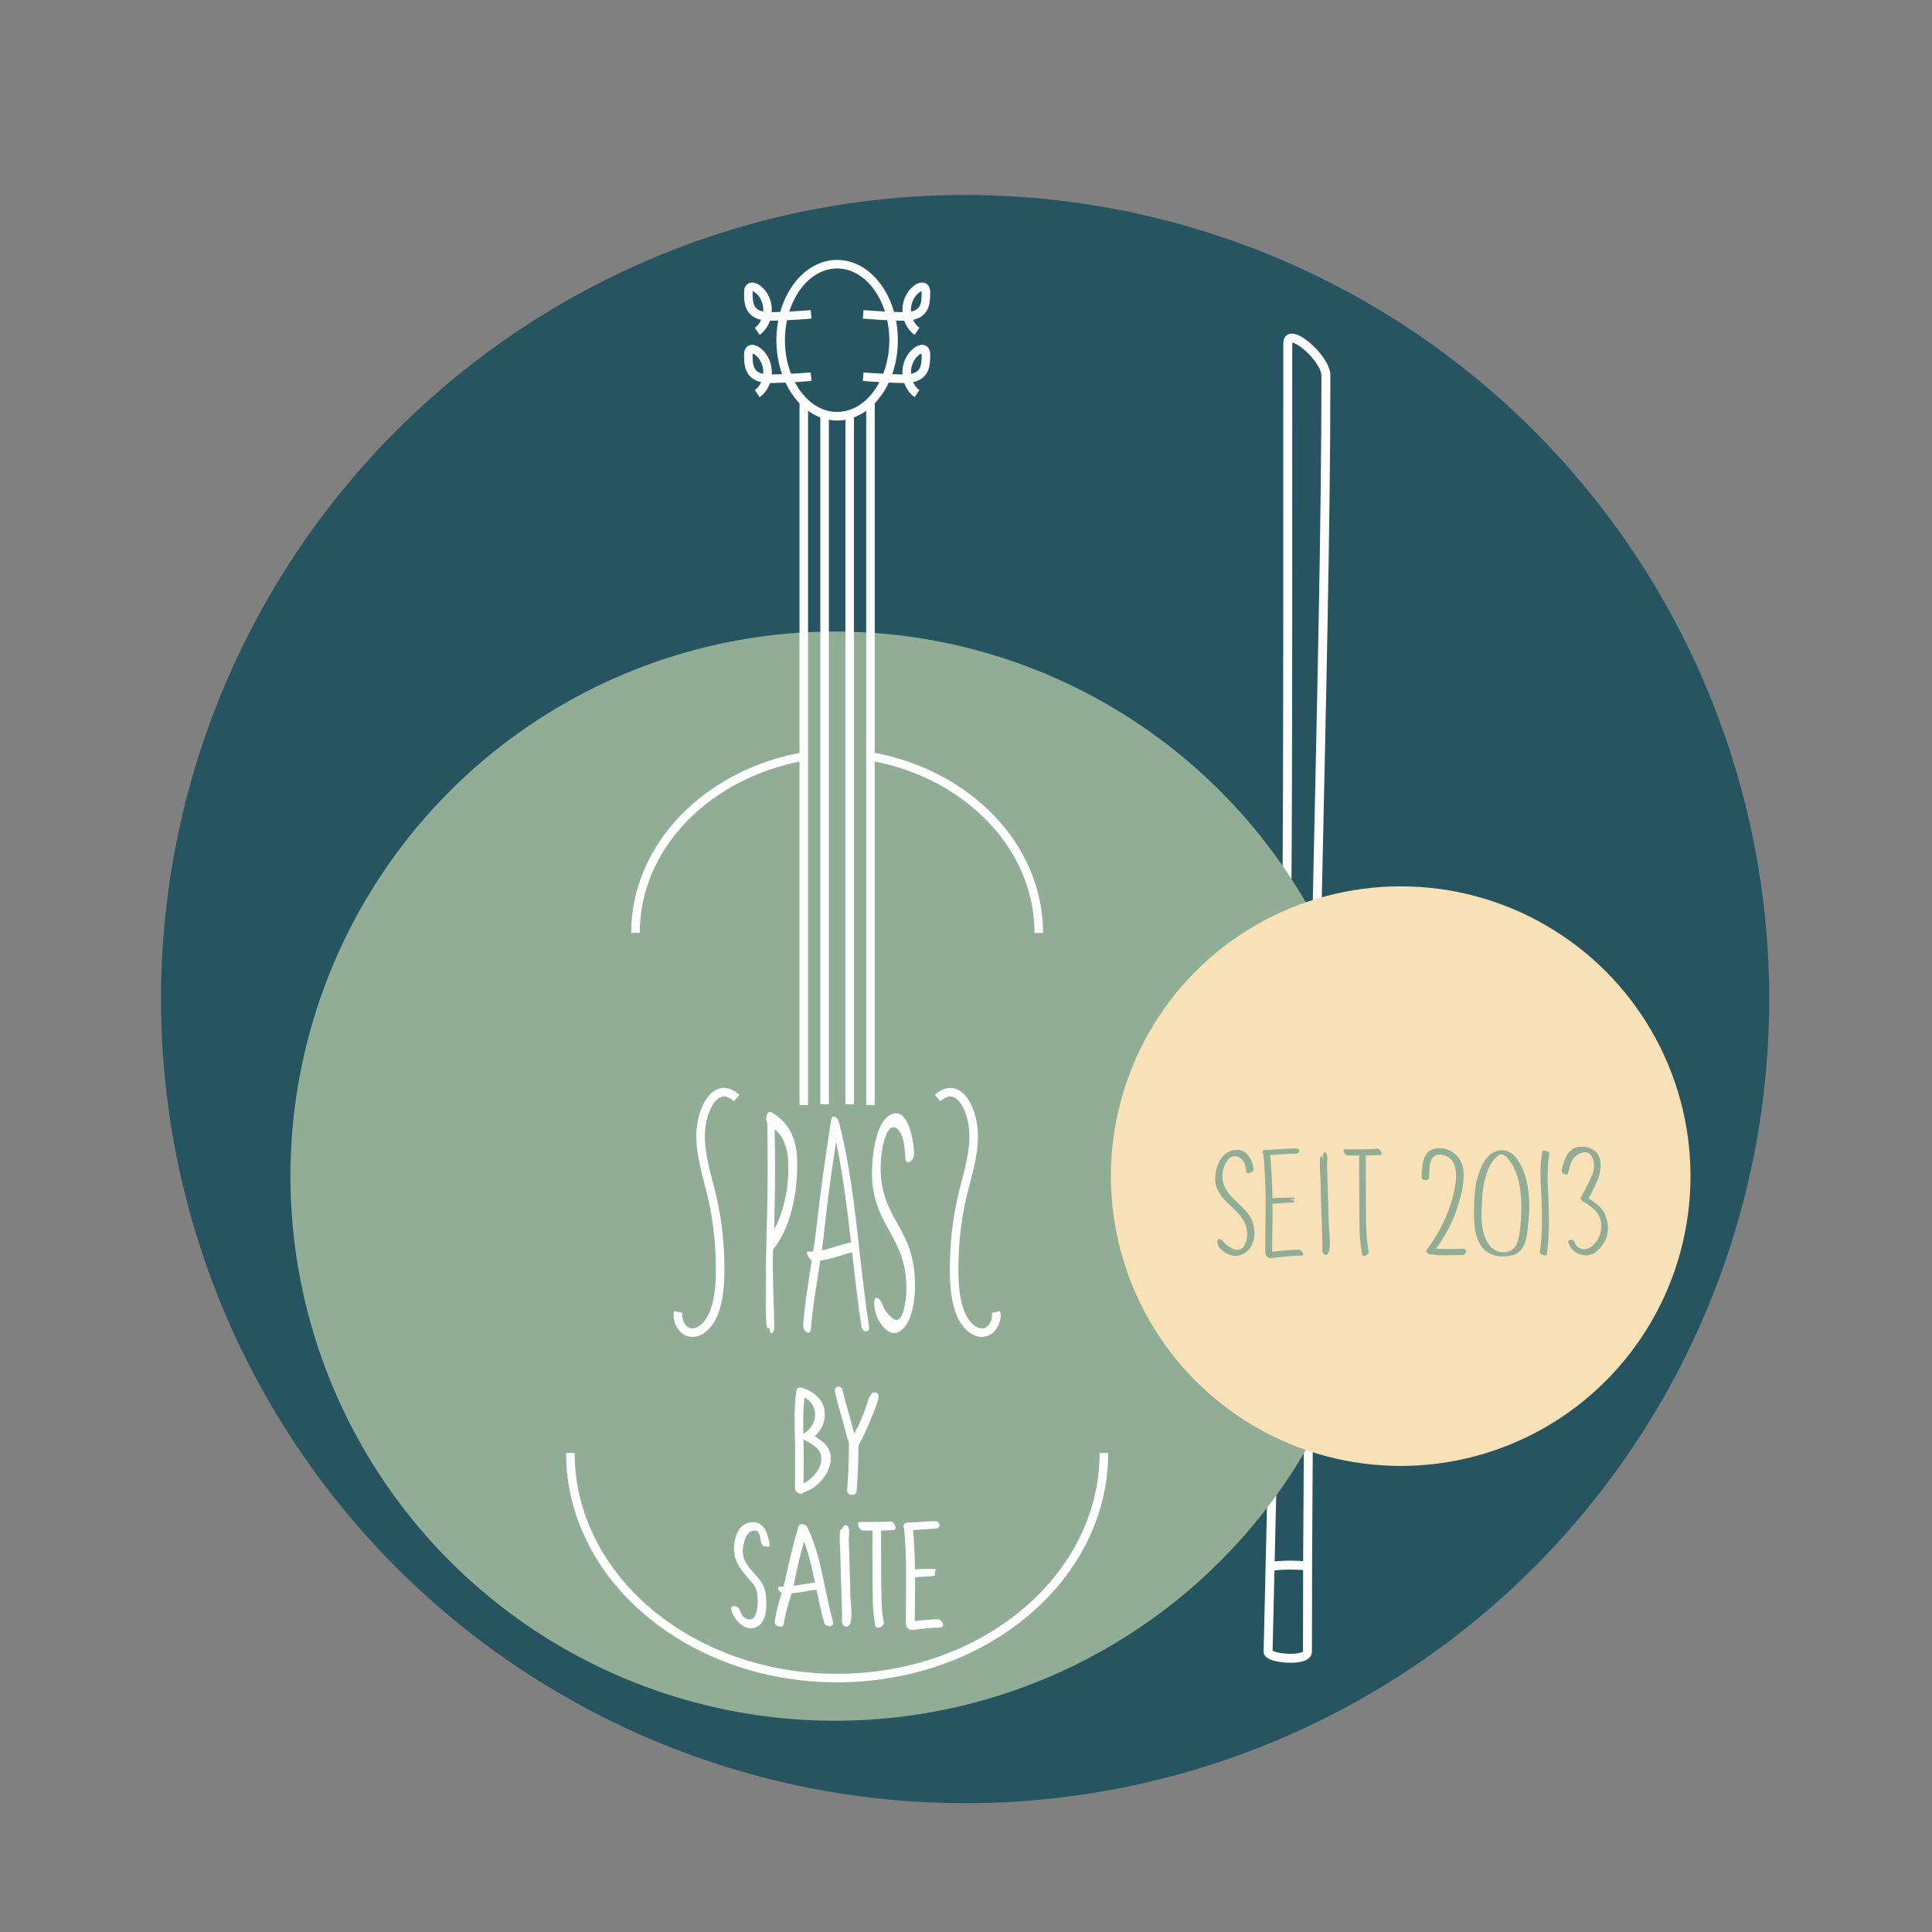 <?xml version="1.0" encoding="utf-8"?>
<!-- Generator: Adobe Illustrator 28.1.0, SVG Export Plug-In . SVG Version: 6.00 Build 0)  -->
<svg version="1.1" id="IG_Feed" xmlns="http://www.w3.org/2000/svg" xmlns:xlink="http://www.w3.org/1999/xlink" x="0px" y="0px"
	 viewBox="0 0 1080 1080" style="enable-background:new 0 0 1080 1080;" xml:space="preserve">
<rect x="0" y="0" width="1080" height="1080" fill="#808080" stroke="none"/>
<style type="text/css">
	.st0{fill:#265561;}
	.st1{fill:none;stroke:#FFFFFF;stroke-width:5;stroke-miterlimit:10;}
	.st2{fill:#92AD96;}
	.st3{fill:#F8E0B7;}
	.st4{clip-path:url(#SVGID_00000101794065698341339990000018169240068629610370_);fill:#FFFFFF;}
	
		.st5{clip-path:url(#SVGID_00000101794065698341339990000018169240068629610370_);fill:none;stroke:#FFFFFF;stroke-width:4.78;stroke-miterlimit:10;}
	.st6{clip-path:url(#SVGID_00000101794065698341339990000018169240068629610370_);}
	
		.st7{clip-path:url(#SVGID_00000037684241442420802460000007381051917046846390_);fill:none;stroke:#FFFFFF;stroke-width:4.78;stroke-miterlimit:10;}
	.st8{clip-path:url(#SVGID_00000037684241442420802460000007381051917046846390_);fill:#FFFFFF;}
	
		.st9{clip-path:url(#SVGID_00000037684241442420802460000007381051917046846390_);fill:none;stroke:#FFFFFF;stroke-width:0.478;stroke-miterlimit:10;}
	
		.st10{clip-path:url(#SVGID_00000037684241442420802460000007381051917046846390_);fill:none;stroke:#FFFFFF;stroke-width:1.434;stroke-miterlimit:10;}
</style>
<circle class="st0" cx="539.5" cy="558.5" r="449.5"/>
<g>
	<g>
		<path class="st1" d="M708.86,923.35c11.01-484.36,11.01-247.12,11.01-731.48c0-9.88,21.32,8.16,21.32,18.04
			c0,168.04-10.31,416.89-10.31,713.44c0,0,0,0,0,0c0,1.89-2.38,2.96-5.58,3.4c-1.66,0.23-3.55,0.29-5.43,0.22l0,0l0,0
			C714.35,926.74,708.82,925.3,708.86,923.35z"/>
		<path class="st1" d="M708.16,875.86c7.57-1.1,15.4-1.25,23.04-0.42"/>
	</g>
</g>
<circle class="st2" cx="466.8" cy="657.47" r="304.44"/>
<circle class="st3" cx="783" cy="657.47" r="162"/>
<path class="st2" d="M684.11,662.22c0.66,1.91,1.82,3.85,3.45,5.77c0.63,0.75,1.43,1.6,2.35,2.51l1.26,1.19l1.26,1.19
	c2.19,2.07,3.78,3.73,4.77,4.98c1.56,1.94,2.65,3.92,3.22,5.95c1.03,3.67,1.06,7.12,0.03,10.34c-1.16,3.82-3.61,6.33-7.29,7.49
	c-1.99,0.63-4.05,0.5-6.2-0.34c-1.86-0.72-3.55-1.91-5.04-3.51c-0.3-0.31-0.56-0.81-0.86-1.47c-0.3-0.69-0.5-1.35-0.53-1.94
	c-0.17-1.6,0.6-2.04,2.22-1.32c0.46,0.22,0.93,0.6,1.39,1.19l0.27,0.34l0.27,0.34c0.23,0.28,0.43,0.53,0.6,0.69
	c0.36,0.34,0.86,0.72,1.53,1.13l0.86,0.5l0.83,0.47c1.36,0.78,2.62,1.07,3.85,0.91c1.29-0.16,2.32-0.88,3.08-2.1
	c1.39-2.26,1.96-4.86,1.72-7.8c-0.23-2.79-1.13-5.33-2.72-7.65c-1.03-1.47-2.49-3.13-4.38-4.98l-1.19-1.16l-1.23-1.16
	c-1-0.94-1.79-1.72-2.39-2.32c-3.68-3.76-5.64-7.49-5.87-11.22c-0.2-3.54,0.37-6.86,1.69-9.9c1.62-3.73,4.11-6.08,7.46-7.08
	c3.51-1.03,6.43-0.38,8.72,2.04c1.92,2.04,3.08,4.73,3.48,8.15c0.1,0.91-0.5,1.63-1.86,2.16c-0.56,0.22-1.03,0.28-1.43,0.19
	c-0.46-0.09-0.73-0.41-0.76-0.88l-0.1-0.81l-0.1-0.85c-0.1-0.63-0.23-1.19-0.36-1.69c-0.33-1.29-0.83-2.29-1.49-3.07
	c-1.23-1.41-2.62-2.13-4.21-2.16c-1.62-0.06-3.02,0.66-4.15,2.13c-1.46,1.91-2.39,4.14-2.75,6.64
	C683.15,657.58,683.35,659.96,684.11,662.22z"/>
<path class="st2" d="M725.86,698.6c0.93,0,1.72,0.53,2.35,1.63c0.27,0.47,0.36,0.85,0.27,1.13c-0.1,0.34-0.4,0.53-0.93,0.53
	c-2.45,0.03-5.37,0.19-8.75,0.5l-4.34,0.44l-4.38,0.47c-0.66,0.06-1.33-0.25-1.96-0.94s-0.83-1.29-0.66-1.79
	c-0.1-0.22-0.17-0.41-0.17-0.63l0.03-6.86l0.07-6.86c0.07-5.83,0.1-10.41,0.1-13.7c-0.03-10.62-0.46-19.75-1.26-27.42
	c-0.43-0.47-0.53-0.94-0.3-1.44c0.27-0.56,0.83-0.85,1.72-0.88c1.86,0,4.61-0.13,8.29-0.41l4.14-0.28c1.53-0.09,2.92-0.13,4.15-0.13
	c0.6-0.03,1.09,0.13,1.49,0.44c0.33,0.25,0.53,0.56,0.56,0.97c0.03,0.41-0.13,0.72-0.43,1c-0.33,0.31-0.8,0.47-1.43,0.47
	c-1.79,0.03-4.18,0.12-7.2,0.34l-3.61,0.25c-1.36,0.09-2.55,0.16-3.58,0.19c0.73,7.08,1.16,15.17,1.26,24.29
	c0-0.16,1.96-0.28,5.84-0.38c1.43-0.03,2.85-0.03,4.28-0.06c1.33,0,2.16,0,2.49,0.03c0.07,0.44-0.27,0.72-1.03,0.85
	c-0.23,0.03-0.56,0.06-0.96,0.09h-0.46c-0.17,0.03-0.27,0.03-0.37,0.03c0.17,0.06,0.43,0.12,0.83,0.19l0.43,0.09l0.43,0.13
	c0.63,0.22,0.86,0.63,0.7,1.22c-0.23,0.09-1,0.16-2.32,0.22c-0.5,0.03-1.16,0.06-1.99,0.09l-1.06,0.06l-1.09,0.06
	c-3.78,0.16-5.67,0.31-5.67,0.47c0.03,3.42,0,7.87-0.07,13.35l-0.07,6.68l-0.03,6.68l3.68-0.38l3.65-0.34
	C721.25,698.76,723.71,698.64,725.86,698.6z"/>
<path class="st2" d="M738.25,646.48c0.1-0.09,0.2-0.16,0.3-0.19c0.26-0.03,0.5,0.34,0.7,1.07c0.07,0.28,0.13,0.56,0.17,0.85
	c0.03,0.25,0.07,0.44,0.07,0.53v-0.47v-0.31l-0.03-0.34c0-0.6,0-1.1,0.03-1.5c0.1-1.25,0.46-1.88,1.09-1.88
	c0.9-0.03,1.39,1.03,1.43,3.2c0,0.38,0,0.81-0.03,1.28c0,0.34-0.03,0.72-0.07,1.19c-0.07,0.97-0.1,1.5-0.1,1.63l0.37,12.16
	l0.63,21.41c0,0.22,0.03,0.69,0.1,1.41l0.07,0.5l0.03,0.53c0.03,0.47,0.07,0.85,0.1,1.19c0.2,2.23,0.3,4.11,0.3,5.64
	c0.03,4.95-0.83,7.3-2.52,7.02c-1.03-0.16-1.59-0.88-1.69-2.16c-0.03-0.41-0.03-0.97,0-1.66l0.03-0.41v-0.38
	c0.03-0.28,0.03-0.5,0.03-0.66l-0.27-8.84l-0.2-6.27l-0.23-6.27c-0.17-5.14-0.27-9.31-0.3-12.5c-0.03-0.91-0.07-1.94-0.1-3.13
	l-0.2-3.13c-0.13-2.63-0.2-4.7-0.17-6.24l0.03-0.22v-0.19v-0.19c0-0.34,0-0.66,0.03-0.94C737.92,647.33,738.05,646.77,738.25,646.48
	z"/>
<path class="st2" d="M763.56,673.22l0.03,3.35l0.03,3.32c0.03,2.63,0.07,4.86,0.13,6.68c0.17,5.05,0.63,9.46,1.39,13.26
	c0.07,0.34-0.07,0.69-0.43,1.07c-0.3,0.34-0.7,0.66-1.19,0.88s-0.96,0.31-1.33,0.28c-0.43-0.03-0.66-0.25-0.73-0.66
	c-0.8-3.98-1.29-8.65-1.46-14.01c-0.07-1.88-0.1-4.23-0.1-7.05l-0.03-3.51v-3.54c-0.03-3.82-0.07-8.34-0.1-13.51l0.03-13.54
	c0-0.09,0-0.22,0.03-0.31l-3.38-0.03l-3.38-0.03c-0.6,0-1.16-0.56-1.72-1.72c-0.56-1.16-0.53-1.72,0.07-1.72l4.71,0.03h4.68
	c3.61,0,6.76-0.09,9.42-0.31c0.56-0.03,1.16,0.53,1.72,1.69c0.56,1.16,0.53,1.75-0.07,1.79c-2.42,0.16-5.21,0.28-8.39,0.31v13.63
	C763.49,664.66,763.52,669.21,763.56,673.22z"/>
<path class="st2" d="M817.81,698.07c0.63,0,1.09,0.19,1.39,0.53c0.3,0.34,0.4,0.72,0.33,1.19c-0.1,0.47-0.33,0.88-0.7,1.22
	c-0.43,0.34-0.93,0.53-1.53,0.56l-2.25,0.03l-2.29,0.03c-1.96,0.06-3.45,0.09-4.54,0.09c-3.48,0.03-6.5-0.19-9.05-0.6
	c-0.76-0.09-1.29-0.41-1.59-0.94c-0.33-0.56-0.26-1.16,0.17-1.75c8.19-11.13,13.43-22.88,15.65-35.26c0.3-1.72,0.5-3.32,0.56-4.86
	c0.07-1.91-0.07-3.64-0.36-5.17c-0.83-3.89-2.92-6.33-6.27-7.3c-3.75-1.13-6.23-0.09-7.43,3.1c-0.43,1.16-0.73,2.7-0.86,4.58
	c-0.03,0.66-0.07,1.47-0.1,2.41l-0.03,1.16l-0.03,1.1c-0.03,0.53-0.26,0.94-0.7,1.22c-0.36,0.25-0.83,0.38-1.39,0.34
	c-0.56-0.03-1.06-0.19-1.43-0.5c-0.43-0.34-0.63-0.78-0.6-1.35l0.03-1.19l0.03-1.28c0.03-0.97,0.1-1.85,0.17-2.63
	c0.2-2.04,0.56-3.76,1.06-5.17c1.33-3.73,3.95-5.64,7.86-5.77c3.61-0.12,6.73,0.94,9.42,3.23c2.62,2.26,4.18,5.11,4.61,8.52
	c0.46,3.57,0.23,7.65-0.73,12.19c-0.66,3.29-1.82,7.24-3.45,11.85c-2.29,6.49-5.97,13.29-10.97,20.37c2.06,0.16,4.54,0.22,7.49,0.19
	l3.75-0.06L817.81,698.07z"/>
<path class="st2" d="M837.04,643.29c2.29-0.6,4.44-0.38,6.46,0.6c1.86,0.88,3.45,2.32,4.81,4.33c3.58,5.39,5.7,12.19,6.33,20.37
	c0.46,6.02,0.1,13.16-1.06,21.44c-0.4,2.82-1.09,5.11-2.09,6.9c-1.33,2.35-3.18,3.89-5.54,4.61c-2.82,0.85-5.67,1.07-8.52,0.6
	c-3.02-0.47-5.57-1.63-7.63-3.48l-0.1-0.09l-0.07-0.09l-0.03-0.03l-0.07-0.03c-2.16-2.26-3.65-5.2-4.54-8.87
	c-0.66-2.66-1-5.99-1.03-9.97c-0.1-9.25,0.56-16.36,1.99-21.38c0.46-1.57,0.96-3.01,1.49-4.33c0.66-1.69,1.39-3.2,2.22-4.51
	C831.77,646.01,834.22,644.01,837.04,643.29z M850.33,679.71c0.23-6.08,0.03-11.35-0.66-15.76c-0.96-6.11-2.79-11-5.54-14.73
	l-0.23-0.31l-0.27-0.34c-0.2-0.28-0.4-0.56-0.6-0.78c-0.53-0.66-1.06-1.16-1.56-1.54c-1.36-1.1-2.59-1.29-3.68-0.5
	c-2.22,1.57-3.98,3.82-5.34,6.74c-2.22,4.73-3.51,10.34-3.88,16.83l-0.1,1.69l-0.1,1.79c-0.1,1.38-0.13,2.6-0.17,3.64
	c-0.1,2.85-0.03,5.33,0.17,7.49c0.56,5.74,2.29,10.19,5.17,13.32c2.72,2.35,5.64,3.23,8.75,2.57c3.18-0.66,5.24-2.66,6.17-6.02
	C849.51,690.05,850.1,685.38,850.33,679.71z"/>
<path class="st2" d="M862.21,643.47c0.03-0.22,0.3-0.31,0.73-0.31c0.4,0,0.86,0.06,1.36,0.22c0.56,0.16,0.99,0.38,1.33,0.6
	c0.36,0.28,0.53,0.53,0.5,0.78c-0.76,4.04-1.09,8.87-0.99,14.48c0.03,1.72,0.1,4.14,0.26,7.24l0.2,3.63l0.13,3.64
	c0.36,11.38,0,20.62-1.06,27.67c-0.03,0.22-0.23,0.31-0.66,0.31c-0.4,0-0.86-0.06-1.39-0.22c-0.56-0.16-0.99-0.34-1.33-0.56
	c-0.4-0.28-0.56-0.53-0.53-0.82c1.23-8.18,1.53-18.21,0.96-30.09l-0.17-3.32l-0.2-3.32c-0.1-2.6-0.17-4.83-0.2-6.68
	C861.11,651.72,861.44,647.3,862.21,643.47z"/>
<path class="st2" d="M888.04,669.96c4.67,2.76,7.66,5.55,8.95,8.37c1.29,2.85,1.92,5.7,1.82,8.62c-0.07,3.1-0.93,5.89-2.59,8.4
	c-1.43,2.13-2.95,3.73-4.61,4.83c-2.06,1.35-4.24,1.85-6.53,1.44c-4.24-0.72-7-2.98-8.26-6.77c-0.17-0.59-0.13-1.03,0.1-1.38
	c0.23-0.31,0.56-0.47,1.03-0.5c0.46-0.03,0.9,0.09,1.33,0.31c0.46,0.28,0.76,0.63,0.93,1.1c0.6,1.79,1.76,2.98,3.45,3.57
	c1.72,0.59,3.45,0.41,5.17-0.6c1.59-0.94,2.95-2.32,4.11-4.17c1.09-1.75,1.76-3.57,2.02-5.42c0.53-3.76-0.17-6.99-2.12-9.72
	c-1.59-2.16-4.28-4.33-8.09-6.49c-0.7-0.38-1.06-0.91-1.16-1.63c-0.1-0.75,0.27-1.22,1.06-1.44c-0.46,0.12-0.5-0.16-0.1-0.82
	l0.27-0.44l0.3-0.44c0.23-0.34,0.37-0.59,0.43-0.72c0.83-1.57,1.62-3.17,2.42-4.83l0.86-1.75c0.33-0.69,0.6-1.29,0.83-1.76
	c0.6-1.35,0.99-2.57,1.16-3.67c0.5-3.01,0.17-5.52-0.96-7.52c-1.36-2.51-3.68-3.07-6.93-1.66c-1.89,0.85-3.38,2.35-4.41,4.51
	c-0.43,0.85-0.79,1.85-1.09,3.01c-0.23,0.78-0.46,1.82-0.73,3.1c-0.1,0.53-0.36,0.85-0.8,1c-0.4,0.12-0.83,0.09-1.33-0.13
	c-0.5-0.19-0.86-0.47-1.16-0.88c-0.33-0.41-0.46-0.85-0.37-1.29c0.3-1.6,0.66-2.98,1.03-4.14c0.5-1.6,1.06-2.95,1.72-4.11
	c1.72-2.98,4.08-4.58,7.06-4.86c3.02-0.25,5.57,0.28,7.73,1.63c2.29,1.44,3.61,3.54,4.01,6.33c0.53,3.92-0.3,8.18-2.52,12.85
	l-1.79,3.7c-0.66,1.38-1.29,2.6-1.89,3.64l-0.17,0.34L888.04,669.96z"/>
<g>
	<g>
		<defs>
			<rect id="SVGID_1_" x="290.37" y="117" width="352.86" height="855.14"/>
		</defs>
		<clipPath id="SVGID_00000084509077377675404960000006772450277944929468_">
			<use xlink:href="#SVGID_1_"  style="overflow:visible;"/>
		</clipPath>
		<path style="clip-path:url(#SVGID_00000084509077377675404960000006772450277944929468_);fill:#FFFFFF;" d="M449.32,617.68v-393.2
			V617.68z"/>
		
			<line style="clip-path:url(#SVGID_00000084509077377675404960000006772450277944929468_);fill:none;stroke:#FFFFFF;stroke-width:4.78;stroke-miterlimit:10;" x1="449.32" y1="224.48" x2="449.32" y2="617.68"/>
		<path style="clip-path:url(#SVGID_00000084509077377675404960000006772450277944929468_);fill:#FFFFFF;" d="M460.96,617.32V230.63
			V617.32z"/>
		
			<line style="clip-path:url(#SVGID_00000084509077377675404960000006772450277944929468_);fill:none;stroke:#FFFFFF;stroke-width:4.78;stroke-miterlimit:10;" x1="460.96" y1="230.63" x2="460.96" y2="617.32"/>
		<path style="clip-path:url(#SVGID_00000084509077377675404960000006772450277944929468_);fill:#FFFFFF;" d="M474.97,617.32V230.63
			V617.32z"/>
		
			<line style="clip-path:url(#SVGID_00000084509077377675404960000006772450277944929468_);fill:none;stroke:#FFFFFF;stroke-width:4.78;stroke-miterlimit:10;" x1="474.97" y1="230.63" x2="474.97" y2="617.32"/>
		<path style="clip-path:url(#SVGID_00000084509077377675404960000006772450277944929468_);fill:#FFFFFF;" d="M486.6,617.68v-393.2
			V617.68z"/>
		
			<line style="clip-path:url(#SVGID_00000084509077377675404960000006772450277944929468_);fill:none;stroke:#FFFFFF;stroke-width:4.78;stroke-miterlimit:10;" x1="486.6" y1="224.48" x2="486.6" y2="617.68"/>
		<g style="clip-path:url(#SVGID_00000084509077377675404960000006772450277944929468_);">
			<defs>
				<rect id="SVGID_00000179617840235113355200000009360997085503338657_" x="290.37" y="117" width="352.86" height="855.14"/>
			</defs>
			<clipPath id="SVGID_00000055692140022894306080000010043802842691597492_">
				<use xlink:href="#SVGID_00000179617840235113355200000009360997085503338657_"  style="overflow:visible;"/>
			</clipPath>
			
				<path style="clip-path:url(#SVGID_00000055692140022894306080000010043802842691597492_);fill:none;stroke:#FFFFFF;stroke-width:4.78;stroke-miterlimit:10;" d="
				M617.08,812.23c0,69.49-66.76,125.82-149.12,125.82s-149.12-56.33-149.12-125.82"/>
			
				<path style="clip-path:url(#SVGID_00000055692140022894306080000010043802842691597492_);fill:none;stroke:#FFFFFF;stroke-width:4.78;stroke-miterlimit:10;" d="
				M411.83,613.77c-2.21-1.88-4.68-3.24-7.23-3.22c-7.77,0.07-13.07,13.05-12.98,24.74c0.1,11.69,3.82,22.49,6.4,33.52
				c3.09,13.21,4.6,27.24,4.54,41.25c-0.03,8.71-0.76,17.81-3.99,25.05c-3.22,7.24-9.55,11.96-14.98,8.92
				c-2.88-1.61-5.36-6.2-4.46-10.63"/>
			
				<path style="clip-path:url(#SVGID_00000055692140022894306080000010043802842691597492_);fill:none;stroke:#FFFFFF;stroke-width:4.78;stroke-miterlimit:10;" d="
				M524.09,613.77c2.21-1.88,4.68-3.24,7.23-3.22c7.77,0.07,13.07,13.05,12.98,24.74c-0.1,11.69-3.82,22.49-6.4,33.52
				c-3.09,13.21-4.6,27.24-4.54,41.25c0.03,8.71,0.76,17.81,3.99,25.05c3.22,7.24,9.55,11.96,14.98,8.92
				c2.88-1.61,5.36-6.2,4.46-10.63"/>
			
				<path style="clip-path:url(#SVGID_00000055692140022894306080000010043802842691597492_);fill:none;stroke:#FFFFFF;stroke-width:4.78;stroke-miterlimit:10;" d="
				M486.6,422.81c53.69,9.4,94.09,50.02,94.09,98.71"/>
			
				<path style="clip-path:url(#SVGID_00000055692140022894306080000010043802842691597492_);fill:none;stroke:#FFFFFF;stroke-width:4.78;stroke-miterlimit:10;" d="
				M355.24,521.52c0-48.59,40.37-89.14,94.09-98.65"/>
			<path style="clip-path:url(#SVGID_00000055692140022894306080000010043802842691597492_);fill:#FFFFFF;" d="M432.23,697.82
				c-0.39,0.33-0.57,3.69-0.5,10.03c0.04,1.09,0.04,2.32,0.07,3.68c0.04,0.98,0.04,2.07,0.07,3.3c0.03,2.59,0.07,4.01,0.11,4.2
				c0,1.49,0.04,3.1,0.07,4.98l0.22,4.97c0.18,4.34,0.25,7.63,0.25,9.89v0.65l0.04,0.65l0.03,1.42c-0.03,1.09-0.18,1.87-0.43,2.46
				c-0.46,0.91-0.86,1.17-1.21,0.71c-0.32-0.45-0.5-1.22-0.57-2.46h-0.28l-0.33-0.06c-0.32-0.13-0.5-0.2-0.61-0.13
				c-0.46,0.19-0.75-3.88-0.82-12.22c0-2.59,0-5.62,0.03-9.11v-1.81v-0.84v-0.71c0.04-1.03,0.04-1.68,0.04-1.88
				c-0.04-4.98,0.03-10.6,0.14-16.93l0.22-8.46l0.22-8.47c0.46-17.71,0.54-35.68,0.18-53.84c-0.68-1.29-0.78-2.71-0.28-4.34
				c0.5-1.61,1.28-2.13,2.32-1.48c4.32,2.52,7.64,5.75,9.92,9.63c2.86,4.85,4.29,10.93,4.29,18.3c0.03,9.63-1.04,18.55-3.18,26.76
				c-2.25,8.59-5.5,15.51-9.71,20.81L432.23,697.82z M440.94,652.52c0-5.63-0.71-10.21-2.18-13.77c-1.28-3.24-3.28-5.88-5.99-8.02
				c0.35,18.3,0.28,36.07-0.18,53.46l-0.11,3.88c2.68-4.4,4.75-9.83,6.25-16.23C440.23,665.58,440.98,659.11,440.94,652.52"/>
			
				<path style="clip-path:url(#SVGID_00000055692140022894306080000010043802842691597492_);fill:none;stroke:#FFFFFF;stroke-width:0.478;stroke-miterlimit:10;" d="
				M432.23,697.82c-0.39,0.33-0.57,3.69-0.5,10.03c0.04,1.09,0.04,2.32,0.07,3.68c0.04,0.98,0.04,2.07,0.07,3.3
				c0.03,2.59,0.07,4.01,0.11,4.2c0,1.49,0.04,3.1,0.07,4.98l0.22,4.97c0.18,4.34,0.25,7.63,0.25,9.89v0.65l0.04,0.65l0.03,1.42
				c-0.03,1.09-0.18,1.87-0.43,2.46c-0.46,0.91-0.86,1.17-1.21,0.71c-0.32-0.45-0.5-1.22-0.57-2.46h-0.28l-0.33-0.06
				c-0.32-0.13-0.5-0.2-0.61-0.13c-0.46,0.19-0.75-3.88-0.82-12.22c0-2.59,0-5.62,0.03-9.11v-1.81v-0.84v-0.71
				c0.04-1.03,0.04-1.68,0.04-1.88c-0.04-4.98,0.03-10.6,0.14-16.93l0.22-8.46l0.22-8.47c0.46-17.71,0.54-35.68,0.18-53.84
				c-0.68-1.29-0.78-2.71-0.28-4.34c0.5-1.61,1.28-2.13,2.32-1.48c4.32,2.52,7.64,5.75,9.92,9.63c2.86,4.85,4.29,10.93,4.29,18.3
				c0.03,9.63-1.04,18.55-3.18,26.76c-2.25,8.59-5.5,15.51-9.71,20.81L432.23,697.82z M440.94,652.52c0-5.63-0.71-10.21-2.18-13.77
				c-1.28-3.24-3.28-5.88-5.99-8.02c0.35,18.3,0.28,36.07-0.18,53.46l-0.11,3.88c2.68-4.4,4.75-9.83,6.25-16.23
				C440.23,665.58,440.98,659.11,440.94,652.52z"/>
			<path style="clip-path:url(#SVGID_00000055692140022894306080000010043802842691597492_);fill:#FFFFFF;" d="M453.28,743.2
				c-0.03,0.86-0.32,1.39-0.82,1.64c-0.43,0.2-0.93,0.2-1.5-0.13c-0.61-0.33-1.07-0.79-1.43-1.44c-0.39-0.79-0.57-1.64-0.54-2.49
				c0.39-5.32,1.07-11.41,2.04-18.17c0.36-2.56,0.82-5.57,1.36-9.05l1.39-8.98c-0.82-0.46-1.57-1.38-2.25-2.82
				c-0.72-1.51-0.57-2.23,0.46-2.16c0.78,0.06,1.64,0.13,2.57,0.06c0.93-6.09,1.64-11.28,2.11-15.67
				c1.85-16.66,4.49-36.01,7.96-58.05c0.24-1.57,0.93-2.1,2.07-1.63c1.1,0.45,1.82,1.31,2.14,2.55
				c4.07,15.09,7.53,35.62,10.39,61.53c2.85,25.91,5.03,43.49,6.5,52.73c0.18,0.99,0.07,1.84-0.25,2.43
				c-0.33,0.45-0.75,0.72-1.36,0.72c-0.54,0-1.07-0.19-1.53-0.65c-0.54-0.45-0.86-1.11-0.96-1.9c-1.5-9.32-3.26-23.22-5.29-41.66
				c-1.25,0.33-2.75,0.73-4.43,1.18l-4.43,1.38c-3.64,1.11-6.61,1.77-8.89,2.03l-1.53,9.57c-0.68,4.07-1.18,7.28-1.5,9.58
				C454.46,731.2,453.68,737.63,453.28,743.2 M460.6,689.49c-0.29,2.89-0.67,6.03-1.18,9.51c1.18-0.19,2.53-0.59,4.07-1.05
				l4.07-1.24c3.46-1.12,6.21-1.77,8.17-2.1c-2.71-24.47-5.5-43.23-8.39-56.27C464.35,658,462.1,675.06,460.6,689.49"/>
			<path style="clip-path:url(#SVGID_00000055692140022894306080000010043802842691597492_);fill:#FFFFFF;" d="M492.84,662.71
				c0.71,3.95,1.96,7.97,3.71,11.91c0.68,1.55,1.53,3.31,2.54,5.18l1.35,2.46l1.36,2.46c2.36,4.27,4.07,7.71,5.14,10.3
				c1.67,4.02,2.85,8.09,3.46,12.3c1.11,7.57,1.14,14.69,0.04,21.37c-1.25,7.9-3.9,13.08-7.85,15.47c-2.15,1.3-4.36,1.04-6.68-0.71
				c-2-1.49-3.81-3.95-5.43-7.25c-0.32-0.65-0.6-1.68-0.93-3.04c-0.32-1.42-0.54-2.78-0.57-4.02c-0.17-3.3,0.65-4.21,2.39-2.72
				c0.5,0.46,1,1.23,1.5,2.46l0.29,0.72l0.29,0.71c0.24,0.59,0.46,1.1,0.64,1.42c0.39,0.72,0.93,1.49,1.64,2.33l0.93,1.04l0.89,0.98
				c1.47,1.62,2.82,2.2,4.14,1.87c1.4-0.32,2.5-1.81,3.32-4.34c1.5-4.66,2.1-10.04,1.86-16.12c-0.25-5.76-1.21-11.01-2.93-15.8
				c-1.11-3.04-2.68-6.47-4.71-10.29l-1.28-2.4l-1.32-2.39c-1.07-1.94-1.93-3.57-2.57-4.79c-3.96-7.77-6.07-15.48-6.31-23.18
				c-0.22-7.32,0.39-14.19,1.82-20.46c1.75-7.71,4.43-12.56,8.03-14.63c3.79-2.14,6.93-0.78,9.39,4.2
				c2.07,4.22,3.32,9.78,3.75,16.83c0.11,1.88-0.54,3.37-2,4.47c-0.61,0.45-1.11,0.58-1.54,0.39c-0.5-0.2-0.78-0.85-0.82-1.81
				l-0.11-1.68l-0.11-1.75c-0.11-1.3-0.25-2.46-0.39-3.49c-0.36-2.65-0.89-4.72-1.61-6.35c-1.32-2.91-2.82-4.4-4.54-4.46
				c-1.74-0.13-3.25,1.36-4.46,4.41c-1.57,3.94-2.57,8.55-2.96,13.72C491.81,653.13,492.02,658.05,492.84,662.71"/>
			
				<path style="clip-path:url(#SVGID_00000055692140022894306080000010043802842691597492_);fill:none;stroke:#FFFFFF;stroke-width:0.478;stroke-miterlimit:10;" d="
				M492.84,662.71c0.71,3.95,1.96,7.97,3.71,11.91c0.68,1.55,1.53,3.31,2.54,5.18l1.35,2.46l1.36,2.46
				c2.36,4.27,4.07,7.71,5.14,10.3c1.67,4.02,2.85,8.09,3.46,12.3c1.11,7.57,1.14,14.69,0.04,21.37c-1.25,7.9-3.9,13.08-7.85,15.47
				c-2.15,1.3-4.36,1.04-6.68-0.71c-2-1.49-3.81-3.95-5.43-7.25c-0.32-0.65-0.6-1.68-0.93-3.04c-0.32-1.42-0.54-2.78-0.57-4.02
				c-0.17-3.3,0.65-4.21,2.39-2.72c0.5,0.46,1,1.23,1.5,2.46l0.29,0.72l0.29,0.71c0.24,0.59,0.46,1.1,0.64,1.42
				c0.39,0.72,0.93,1.49,1.64,2.33l0.93,1.04l0.89,0.98c1.47,1.62,2.82,2.2,4.14,1.87c1.4-0.32,2.5-1.81,3.32-4.34
				c1.5-4.66,2.1-10.04,1.86-16.12c-0.25-5.76-1.21-11.01-2.93-15.8c-1.11-3.04-2.68-6.47-4.71-10.29l-1.28-2.4l-1.32-2.39
				c-1.07-1.94-1.93-3.57-2.57-4.79c-3.96-7.77-6.07-15.48-6.31-23.18c-0.22-7.32,0.39-14.19,1.82-20.46
				c1.75-7.71,4.43-12.56,8.03-14.63c3.79-2.14,6.93-0.78,9.39,4.2c2.07,4.22,3.32,9.78,3.75,16.83c0.11,1.88-0.54,3.37-2,4.47
				c-0.61,0.45-1.11,0.58-1.54,0.39c-0.5-0.2-0.78-0.85-0.82-1.81l-0.11-1.68l-0.11-1.75c-0.11-1.3-0.25-2.46-0.39-3.49
				c-0.36-2.65-0.89-4.72-1.61-6.35c-1.32-2.91-2.82-4.4-4.54-4.46c-1.74-0.13-3.25,1.36-4.46,4.41c-1.57,3.94-2.57,8.55-2.96,13.72
				C491.81,653.13,492.02,658.05,492.84,662.71z"/>
			<path style="clip-path:url(#SVGID_00000055692140022894306080000010043802842691597492_);fill:#FFFFFF;" d="M445.11,832.17
				l0.03-7.19l0.03-7.19c0.03-5.71,0-10.5-0.09-14.41l-0.09-3.28l-0.06-3.31c-0.03-2.46-0.03-4.64,0-6.55
				c0.09-4.91,0.43-9.28,1-13.11c0.06-0.33,0.24-0.55,0.57-0.64c0.4-0.22,0.85-0.24,1.43-0.1c3.31,0.95,6.04,2.46,8.22,4.56
				c2.49,2.37,3.88,5.13,4.15,8.31c0.46,5.37-1.58,9.95-6.09,13.71c3.36,1.91,5.82,3.86,7.31,5.8c1.97,2.64,2.64,5.61,1.94,8.95
				c-0.76,3.64-2.51,6.95-5.24,9.89c-2.7,2.94-5.86,4.95-9.41,6.04l-0.33,0.06c0,0.36-0.18,0.57-0.52,0.63
				c-0.33,0.03-0.7-0.06-1.15-0.27C445.69,833.56,445.11,832.93,445.11,832.17 M450.05,801.77c2.12-1.4,3.73-3.15,4.86-5.25
				c1.06-1.97,1.54-4.06,1.45-6.22s-0.73-4.13-1.94-5.92c-1.28-1.85-3.04-3.27-5.31-4.28c-0.52,3.76-0.79,8.1-0.82,13.04
				c-0.03,1.85,0,4.04,0.03,6.55l0.15,6.55c0.06,3.37,0.09,7.38,0.06,11.99l-0.03,6.01v6.01c2.73-1.07,5.16-2.82,7.31-5.31
				c2.28-2.58,3.58-5.25,3.91-7.98c0.39-3.1-0.36-5.68-2.34-7.77c-1.24-1.34-3.61-2.92-7.07-4.71c-0.61-0.33-0.94-0.76-1.03-1.3
				C449.2,802.62,449.48,802.17,450.05,801.77"/>
			
				<path style="clip-path:url(#SVGID_00000055692140022894306080000010043802842691597492_);fill:none;stroke:#FFFFFF;stroke-width:1.434;stroke-miterlimit:10;" d="
				M445.11,832.17l0.03-7.19l0.03-7.19c0.03-5.71,0-10.5-0.09-14.41l-0.09-3.28l-0.06-3.31c-0.03-2.46-0.03-4.64,0-6.55
				c0.09-4.91,0.43-9.28,1-13.11c0.06-0.33,0.24-0.55,0.57-0.64c0.4-0.22,0.85-0.24,1.43-0.1c3.31,0.95,6.04,2.46,8.22,4.56
				c2.49,2.37,3.88,5.13,4.15,8.31c0.46,5.37-1.58,9.95-6.09,13.71c3.36,1.91,5.82,3.86,7.31,5.8c1.97,2.64,2.64,5.61,1.94,8.95
				c-0.76,3.64-2.51,6.95-5.24,9.89c-2.7,2.94-5.86,4.95-9.41,6.04l-0.33,0.06c0,0.36-0.18,0.57-0.52,0.63
				c-0.33,0.03-0.7-0.06-1.15-0.27C445.69,833.56,445.11,832.93,445.11,832.17z M450.05,801.77c2.12-1.4,3.73-3.15,4.86-5.25
				c1.06-1.97,1.54-4.06,1.45-6.22s-0.73-4.13-1.94-5.92c-1.28-1.85-3.04-3.27-5.31-4.28c-0.52,3.76-0.79,8.1-0.82,13.04
				c-0.03,1.85,0,4.04,0.03,6.55l0.15,6.55c0.06,3.37,0.09,7.38,0.06,11.99l-0.03,6.01v6.01c2.73-1.07,5.16-2.82,7.31-5.31
				c2.28-2.58,3.58-5.25,3.91-7.98c0.39-3.1-0.36-5.68-2.34-7.77c-1.24-1.34-3.61-2.92-7.07-4.71c-0.61-0.33-0.94-0.76-1.03-1.3
				C449.2,802.62,449.48,802.17,450.05,801.77z"/>
			<path style="clip-path:url(#SVGID_00000055692140022894306080000010043802842691597492_);fill:#FFFFFF;" d="M488.1,779.13
				c0.24-0.15,0.61-0.18,1.12-0.03c0.45,0.09,0.79,0.24,0.94,0.43c0.27,0.3,0.36,0.7,0.33,1.21c0,0.21-0.03,0.43-0.1,0.67
				l-0.09,0.33l-0.06,0.28c-0.33,1.24-0.82,2.67-1.43,4.31l-0.85,2.15l-0.82,2.1c-2.16,5.61-4.83,11.4-7.95,17.38
				c-0.1,9.71-0.43,18.21-1.07,25.52c-0.03,0.52-0.27,0.91-0.73,1.18c-0.39,0.24-0.82,0.34-1.34,0.28c-0.51-0.03-0.97-0.22-1.3-0.54
				c-0.36-0.34-0.52-0.79-0.49-1.31c0.67-7.8,1-16.65,1.03-26.64c-0.64-1.7-1.3-3.91-2-6.64l-0.88-3.34
				c-0.33-1.3-0.64-2.43-0.91-3.37l-1.09-3.79l-1.06-3.82c-0.79-2.82-1.43-5.4-1.91-7.68c-0.12-0.57-0.06-1.03,0.18-1.4
				c0.22-0.33,0.52-0.52,0.91-0.55c0.4-0.02,0.79,0.1,1.12,0.37c0.37,0.27,0.61,0.66,0.73,1.19c0.45,2.15,1.09,4.73,1.91,7.67
				l1.09,3.8l1.06,3.82l0.76,2.76l0.7,2.79c0.57,2.28,1.06,4.12,1.52,5.55c-0.09-0.4,0.31-1.4,1.19-3.01l0.52-0.94l0.27-0.46
				l0.24-0.43c0.37-0.63,0.58-1.06,0.67-1.24c1-2.16,1.91-4.31,2.76-6.47c0.85-2.15,1.64-4.27,2.33-6.43l0.28-0.82l0.21-0.85
				c0.22-0.7,0.4-1.25,0.61-1.64c0.09-0.15,0.22-0.33,0.36-0.54l0.36-0.52c0.34-0.45,0.55-0.82,0.7-1.15
				C487.98,779.25,488.01,779.2,488.1,779.13"/>
			
				<path style="clip-path:url(#SVGID_00000055692140022894306080000010043802842691597492_);fill:none;stroke:#FFFFFF;stroke-width:1.434;stroke-miterlimit:10;" d="
				M488.1,779.13c0.24-0.15,0.61-0.18,1.12-0.03c0.45,0.09,0.79,0.24,0.94,0.43c0.27,0.3,0.36,0.7,0.33,1.21
				c0,0.21-0.03,0.43-0.1,0.67l-0.09,0.33l-0.06,0.28c-0.33,1.24-0.82,2.67-1.43,4.31l-0.85,2.15l-0.82,2.1
				c-2.16,5.61-4.83,11.4-7.95,17.38c-0.1,9.71-0.43,18.21-1.07,25.52c-0.03,0.52-0.27,0.91-0.73,1.18
				c-0.39,0.24-0.82,0.34-1.34,0.28c-0.51-0.03-0.97-0.22-1.3-0.54c-0.36-0.34-0.52-0.79-0.49-1.31c0.67-7.8,1-16.65,1.03-26.64
				c-0.64-1.7-1.3-3.91-2-6.64l-0.88-3.34c-0.33-1.3-0.64-2.43-0.91-3.37l-1.09-3.79l-1.06-3.82c-0.79-2.82-1.43-5.4-1.91-7.68
				c-0.12-0.57-0.06-1.03,0.18-1.4c0.22-0.33,0.52-0.52,0.91-0.55c0.4-0.02,0.79,0.1,1.12,0.37c0.37,0.27,0.61,0.66,0.73,1.19
				c0.45,2.15,1.09,4.73,1.91,7.67l1.09,3.8l1.06,3.82l0.76,2.76l0.7,2.79c0.57,2.28,1.06,4.12,1.52,5.55
				c-0.09-0.4,0.31-1.4,1.19-3.01l0.52-0.94l0.27-0.46l0.24-0.43c0.37-0.63,0.58-1.06,0.67-1.24c1-2.16,1.91-4.31,2.76-6.47
				c0.85-2.15,1.64-4.27,2.33-6.43l0.28-0.82l0.21-0.85c0.22-0.7,0.4-1.25,0.61-1.64c0.09-0.15,0.22-0.33,0.36-0.54l0.36-0.52
				c0.34-0.45,0.55-0.82,0.7-1.15C487.98,779.25,488.01,779.2,488.1,779.13z"/>
			<path style="clip-path:url(#SVGID_00000055692140022894306080000010043802842691597492_);fill:#FFFFFF;" d="M418.05,852.09
				c1.7-0.54,3.19-0.64,4.49-0.3c2.16,0.58,3.82,2.03,5.01,4.43c0.09,0.16,0.27,0.64,0.54,1.46c0.27,0.88,0.54,1.76,0.79,2.61
				c0.7,2.4,0.88,3.61,0.61,3.64c-0.64,0.03-1.03-0.09-1.21-0.37c-0.06-0.09-0.12-0.27-0.21-0.51l-0.09-0.33l-0.15-0.36
				c-0.06,0.12-0.09,0.33-0.06,0.64l0.03,0.36v0.37c-0.7,0.15-1.21-0.43-1.61-1.74c-0.12-0.43-0.24-0.94-0.33-1.54l-0.06-0.36
				l-0.06-0.31c-0.03-0.24-0.03-0.4-0.06-0.48c-0.24-1.25-0.61-2.25-1.12-3.01c-0.66-0.97-1.54-1.42-2.64-1.4
				c-2.82,0.06-4.82,1.76-6.07,5.13c-2.09,5.76-1.73,10.74,1.12,14.89c0.55,0.82,1.21,1.67,1.97,2.61l1.06,1.25l1.09,1.21
				c1.91,2.15,3.25,3.82,4.06,5.07c1.49,2.24,2.31,5.34,2.46,9.28c0.06,1.49,0.06,2.82,0,3.98c-0.06,1.58-0.24,2.97-0.55,4.19
				c-0.76,3.18-2.28,5.31-4.52,6.37c-2.73,1.28-5.49,0.73-8.25-1.64c-2.37-2.04-3.98-4.49-4.79-7.4c-0.15-0.52-0.09-0.91,0.18-1.15
				c0.21-0.22,0.58-0.27,1.03-0.18c0.45,0.06,0.91,0.24,1.3,0.54c0.43,0.31,0.7,0.67,0.82,1.09c0.45,1.64,1.19,2.97,2.18,4.03
				c1.19,1.24,2.58,1.88,4.13,1.85c1.7-0.03,2.94-0.94,3.7-2.73c1.09-2.52,1.58-5.49,1.42-8.92c-0.03-0.82-0.06-1.46-0.09-1.88
				c-0.03-0.73-0.12-1.37-0.21-1.94c-0.22-1.43-0.58-2.61-1.12-3.61c-0.49-0.91-1.19-1.91-2.09-2.97l-1.21-1.36l-1.21-1.33
				c-3.25-3.7-5.37-7.01-6.4-9.95c-1.12-3.25-1.21-6.89-0.22-10.93C412.8,855.85,414.92,853.1,418.05,852.09"/>
			
				<path style="clip-path:url(#SVGID_00000055692140022894306080000010043802842691597492_);fill:none;stroke:#FFFFFF;stroke-width:1.434;stroke-miterlimit:10;" d="
				M418.05,852.09c1.7-0.54,3.19-0.64,4.49-0.3c2.16,0.58,3.82,2.03,5.01,4.43c0.09,0.16,0.27,0.64,0.54,1.46
				c0.27,0.88,0.54,1.76,0.79,2.61c0.7,2.4,0.88,3.61,0.61,3.64c-0.64,0.03-1.03-0.09-1.21-0.37c-0.06-0.09-0.12-0.27-0.21-0.51
				l-0.09-0.33l-0.15-0.36c-0.06,0.12-0.09,0.33-0.06,0.64l0.03,0.36v0.37c-0.7,0.15-1.21-0.43-1.61-1.74
				c-0.12-0.43-0.24-0.94-0.33-1.54l-0.06-0.36l-0.06-0.31c-0.03-0.24-0.03-0.4-0.06-0.48c-0.24-1.25-0.61-2.25-1.12-3.01
				c-0.66-0.97-1.54-1.42-2.64-1.4c-2.82,0.06-4.82,1.76-6.07,5.13c-2.09,5.76-1.73,10.74,1.12,14.89c0.55,0.82,1.21,1.67,1.97,2.61
				l1.06,1.25l1.09,1.21c1.91,2.15,3.25,3.82,4.06,5.07c1.49,2.24,2.31,5.34,2.46,9.28c0.06,1.49,0.06,2.82,0,3.98
				c-0.06,1.58-0.24,2.97-0.55,4.19c-0.76,3.18-2.28,5.31-4.52,6.37c-2.73,1.28-5.49,0.73-8.25-1.64c-2.37-2.04-3.98-4.49-4.79-7.4
				c-0.15-0.52-0.09-0.91,0.18-1.15c0.21-0.22,0.58-0.27,1.03-0.18c0.45,0.06,0.91,0.24,1.3,0.54c0.43,0.31,0.7,0.67,0.82,1.09
				c0.45,1.64,1.19,2.97,2.18,4.03c1.19,1.24,2.58,1.88,4.13,1.85c1.7-0.03,2.94-0.94,3.7-2.73c1.09-2.52,1.58-5.49,1.42-8.92
				c-0.03-0.82-0.06-1.46-0.09-1.88c-0.03-0.73-0.12-1.37-0.21-1.94c-0.22-1.43-0.58-2.61-1.12-3.61c-0.49-0.91-1.19-1.91-2.09-2.97
				l-1.21-1.36l-1.21-1.33c-3.25-3.7-5.37-7.01-6.4-9.95c-1.12-3.25-1.21-6.89-0.22-10.93C412.8,855.85,414.92,853.1,418.05,852.09z
				"/>
			<path style="clip-path:url(#SVGID_00000055692140022894306080000010043802842691597492_);fill:#FFFFFF;" d="M437.4,907.8
				c-0.03,0.4-0.27,0.64-0.7,0.76c-0.36,0.09-0.79,0.09-1.28-0.06c-0.52-0.16-0.91-0.36-1.21-0.67c-0.33-0.36-0.48-0.76-0.45-1.15
				c0.33-2.46,0.91-5.28,1.73-8.41c0.3-1.18,0.7-2.58,1.15-4.19l1.19-4.15c-0.7-0.22-1.34-0.64-1.91-1.3c-0.61-0.7-0.49-1.03,0.39-1
				c0.67,0.02,1.4,0.06,2.18,0.02c0.79-2.82,1.4-5.21,1.79-7.25c1.58-7.71,3.82-16.66,6.76-26.85c0.22-0.73,0.79-0.97,1.76-0.76
				c0.94,0.21,1.55,0.61,1.82,1.19c3.46,6.97,6.4,16.48,8.83,28.46c2.43,11.98,4.28,20.12,5.52,24.39c0.15,0.46,0.06,0.85-0.21,1.12
				c-0.27,0.21-0.64,0.33-1.15,0.33c-0.46,0-0.91-0.09-1.3-0.31c-0.45-0.21-0.73-0.51-0.82-0.87c-1.28-4.31-2.76-10.74-4.49-19.27
				c-1.06,0.16-2.33,0.34-3.76,0.55l-3.76,0.64c-3.09,0.51-5.61,0.81-7.55,0.94l-1.3,4.43c-0.58,1.88-1,3.37-1.28,4.43
				C438.4,902.25,437.74,905.22,437.4,907.8 M443.62,882.95c-0.24,1.33-0.58,2.79-1,4.4c1-0.09,2.15-0.27,3.46-0.49l3.46-0.57
				c2.94-0.52,5.28-0.82,6.95-0.97c-2.3-11.32-4.67-19.99-7.13-26.03C446.81,868.39,444.9,876.28,443.62,882.95"/>
			
				<path style="clip-path:url(#SVGID_00000055692140022894306080000010043802842691597492_);fill:none;stroke:#FFFFFF;stroke-width:1.434;stroke-miterlimit:10;" d="
				M437.4,907.8c-0.03,0.4-0.27,0.64-0.7,0.76c-0.36,0.09-0.79,0.09-1.28-0.06c-0.52-0.16-0.91-0.36-1.21-0.67
				c-0.33-0.36-0.48-0.76-0.45-1.15c0.33-2.46,0.91-5.28,1.73-8.41c0.3-1.18,0.7-2.58,1.15-4.19l1.19-4.15
				c-0.7-0.22-1.34-0.64-1.91-1.3c-0.61-0.7-0.49-1.03,0.39-1c0.67,0.02,1.4,0.06,2.18,0.02c0.79-2.82,1.4-5.21,1.79-7.25
				c1.58-7.71,3.82-16.66,6.76-26.85c0.22-0.73,0.79-0.97,1.76-0.76c0.94,0.21,1.55,0.61,1.82,1.19c3.46,6.97,6.4,16.48,8.83,28.46
				c2.43,11.98,4.28,20.12,5.52,24.39c0.15,0.46,0.06,0.85-0.21,1.12c-0.27,0.21-0.64,0.33-1.15,0.33c-0.46,0-0.91-0.09-1.3-0.31
				c-0.45-0.21-0.73-0.51-0.82-0.87c-1.28-4.31-2.76-10.74-4.49-19.27c-1.06,0.16-2.33,0.34-3.76,0.55l-3.76,0.64
				c-3.09,0.51-5.61,0.81-7.55,0.94l-1.3,4.43c-0.58,1.88-1,3.37-1.28,4.43C438.4,902.25,437.74,905.22,437.4,907.8z M443.62,882.95
				c-0.24,1.33-0.58,2.79-1,4.4c1-0.09,2.15-0.27,3.46-0.49l3.46-0.57c2.94-0.52,5.28-0.82,6.95-0.97
				c-2.3-11.32-4.67-19.99-7.13-26.03C446.81,868.39,444.9,876.28,443.62,882.95z"/>
			<path style="clip-path:url(#SVGID_00000055692140022894306080000010043802842691597492_);fill:#FFFFFF;" d="M470.53,855.43
				c0.09-0.09,0.18-0.15,0.27-0.18c0.24-0.03,0.45,0.33,0.64,1.03c0.06,0.27,0.12,0.54,0.15,0.82c0.03,0.24,0.06,0.42,0.06,0.51
				v-0.45v-0.3l-0.02-0.33c0-0.58,0-1.06,0.02-1.46c0.1-1.21,0.43-1.82,1-1.82c0.82-0.03,1.28,1,1.3,3.09c0,0.37,0,0.79-0.03,1.25
				c0,0.33-0.03,0.7-0.06,1.15c-0.06,0.94-0.09,1.46-0.09,1.58l0.33,11.77l0.57,20.72c0,0.22,0.03,0.67,0.1,1.37l0.06,0.49
				l0.03,0.51c0.03,0.46,0.06,0.82,0.1,1.16c0.18,2.16,0.27,3.98,0.27,5.46c0.03,4.79-0.76,7.07-2.3,6.8
				c-0.94-0.15-1.46-0.85-1.54-2.09c-0.03-0.4-0.03-0.95,0-1.61l0.03-0.39v-0.37c0.03-0.27,0.03-0.48,0.03-0.64l-0.24-8.56
				l-0.18-6.07l-0.22-6.07c-0.15-4.98-0.24-9.01-0.27-12.11c-0.03-0.88-0.06-1.88-0.1-3.03l-0.18-3.04
				c-0.12-2.55-0.18-4.55-0.15-6.04l0.03-0.21v-0.18v-0.18c0-0.33,0-0.64,0.03-0.91C470.23,856.25,470.35,855.71,470.53,855.43"/>
			
				<path style="clip-path:url(#SVGID_00000055692140022894306080000010043802842691597492_);fill:none;stroke:#FFFFFF;stroke-width:1.434;stroke-miterlimit:10;" d="
				M470.53,855.43c0.09-0.09,0.18-0.15,0.27-0.18c0.24-0.03,0.45,0.33,0.64,1.03c0.06,0.27,0.12,0.54,0.15,0.82
				c0.03,0.24,0.06,0.42,0.06,0.51v-0.45v-0.3l-0.02-0.33c0-0.58,0-1.06,0.02-1.46c0.1-1.21,0.43-1.82,1-1.82
				c0.82-0.03,1.28,1,1.3,3.09c0,0.37,0,0.79-0.03,1.25c0,0.33-0.03,0.7-0.06,1.15c-0.06,0.94-0.09,1.46-0.09,1.58l0.33,11.77
				l0.57,20.72c0,0.22,0.03,0.67,0.1,1.37l0.06,0.49l0.03,0.51c0.03,0.46,0.06,0.82,0.1,1.16c0.18,2.16,0.27,3.98,0.27,5.46
				c0.03,4.79-0.76,7.07-2.3,6.8c-0.94-0.15-1.46-0.85-1.54-2.09c-0.03-0.4-0.03-0.95,0-1.61l0.03-0.39v-0.37
				c0.03-0.27,0.03-0.48,0.03-0.64l-0.24-8.56l-0.18-6.07l-0.22-6.07c-0.15-4.98-0.24-9.01-0.27-12.11
				c-0.03-0.88-0.06-1.88-0.1-3.03l-0.18-3.04c-0.12-2.55-0.18-4.55-0.15-6.04l0.03-0.21v-0.18v-0.18c0-0.33,0-0.64,0.03-0.91
				C470.23,856.25,470.35,855.71,470.53,855.43z"/>
			<path style="clip-path:url(#SVGID_00000055692140022894306080000010043802842691597492_);fill:#FFFFFF;" d="M491.86,881.31
				l0.03,3.25l0.03,3.22c0.03,2.55,0.06,4.7,0.12,6.46c0.15,4.88,0.58,9.16,1.28,12.83c0.06,0.33-0.06,0.66-0.39,1.03
				c-0.28,0.34-0.64,0.64-1.09,0.85c-0.46,0.22-0.88,0.31-1.21,0.28c-0.4-0.03-0.61-0.24-0.66-0.64c-0.73-3.85-1.19-8.37-1.34-13.56
				c-0.06-1.82-0.09-4.1-0.09-6.83l-0.03-3.4v-3.42c-0.03-3.7-0.06-8.07-0.1-13.08l0.03-13.11c0-0.09,0-0.21,0.03-0.3l-3.09-0.03
				l-3.1-0.03c-0.54,0-1.06-0.54-1.58-1.67c-0.51-1.12-0.49-1.67,0.06-1.67l4.31,0.03h4.28c3.3,0,6.19-0.1,8.61-0.31
				c0.52-0.03,1.06,0.52,1.58,1.64c0.52,1.12,0.49,1.7-0.06,1.73c-2.22,0.15-4.77,0.28-7.68,0.31v13.2
				C491.8,873.03,491.83,877.43,491.86,881.31"/>
			
				<path style="clip-path:url(#SVGID_00000055692140022894306080000010043802842691597492_);fill:none;stroke:#FFFFFF;stroke-width:1.434;stroke-miterlimit:10;" d="
				M491.86,881.31l0.03,3.25l0.03,3.22c0.03,2.55,0.06,4.7,0.12,6.46c0.15,4.88,0.58,9.16,1.28,12.83c0.06,0.33-0.06,0.66-0.39,1.03
				c-0.28,0.34-0.64,0.64-1.09,0.85c-0.46,0.22-0.88,0.31-1.21,0.28c-0.4-0.03-0.61-0.24-0.66-0.64c-0.73-3.85-1.19-8.37-1.34-13.56
				c-0.06-1.82-0.09-4.1-0.09-6.83l-0.03-3.4v-3.42c-0.03-3.7-0.06-8.07-0.1-13.08l0.03-13.11c0-0.09,0-0.21,0.03-0.3l-3.09-0.03
				l-3.1-0.03c-0.54,0-1.06-0.54-1.58-1.67c-0.51-1.12-0.49-1.67,0.06-1.67l4.31,0.03h4.28c3.3,0,6.19-0.1,8.61-0.31
				c0.52-0.03,1.06,0.52,1.58,1.64c0.52,1.12,0.49,1.7-0.06,1.73c-2.22,0.15-4.77,0.28-7.68,0.31v13.2
				C491.8,873.03,491.83,877.43,491.86,881.31z"/>
			<path style="clip-path:url(#SVGID_00000055692140022894306080000010043802842691597492_);fill:#FFFFFF;" d="M524.08,905.89
				c0.85,0,1.58,0.51,2.16,1.58c0.24,0.45,0.33,0.82,0.24,1.09c-0.1,0.33-0.36,0.51-0.85,0.51c-2.25,0.03-4.91,0.18-8.01,0.49
				l-3.98,0.42l-4,0.46c-0.61,0.06-1.21-0.24-1.79-0.91c-0.58-0.67-0.76-1.25-0.6-1.74c-0.1-0.21-0.16-0.39-0.16-0.61l0.03-6.64
				l0.06-6.65c0.06-5.64,0.09-10.07,0.09-13.25c-0.02-10.29-0.42-19.11-1.15-26.55c-0.39-0.45-0.48-0.91-0.27-1.4
				c0.24-0.54,0.76-0.82,1.58-0.85c1.7,0,4.21-0.12,7.59-0.39l3.79-0.27c1.4-0.09,2.67-0.12,3.79-0.12c0.55-0.03,1,0.12,1.37,0.43
				c0.3,0.24,0.48,0.54,0.52,0.94c0.03,0.39-0.12,0.7-0.4,0.98c-0.3,0.3-0.73,0.45-1.3,0.45c-1.64,0.03-3.82,0.12-6.59,0.34
				l-3.31,0.24c-1.25,0.09-2.34,0.15-3.27,0.18c0.66,6.86,1.06,14.69,1.15,23.51c0-0.15,1.79-0.27,5.34-0.36
				c1.3-0.03,2.61-0.03,3.91-0.06c1.21,0,1.98,0,2.28,0.03c0.06,0.43-0.24,0.7-0.94,0.82c-0.21,0.03-0.52,0.06-0.88,0.1h-0.43
				c-0.15,0.03-0.24,0.03-0.33,0.03c0.15,0.06,0.4,0.12,0.76,0.18l0.39,0.09l0.4,0.12c0.57,0.21,0.79,0.61,0.64,1.18
				c-0.21,0.09-0.91,0.15-2.12,0.22c-0.45,0.03-1.06,0.06-1.82,0.09l-0.97,0.06l-1,0.06c-3.46,0.15-5.19,0.3-5.19,0.45
				c0.03,3.31,0,7.61-0.06,12.92l-0.06,6.46l-0.03,6.47l3.37-0.37l3.34-0.33C519.87,906.04,522.11,905.92,524.08,905.89"/>
			
				<path style="clip-path:url(#SVGID_00000055692140022894306080000010043802842691597492_);fill:none;stroke:#FFFFFF;stroke-width:1.434;stroke-miterlimit:10;" d="
				M524.08,905.89c0.85,0,1.58,0.51,2.16,1.58c0.24,0.45,0.33,0.82,0.24,1.09c-0.1,0.33-0.36,0.51-0.85,0.51
				c-2.25,0.03-4.91,0.18-8.01,0.49l-3.98,0.42l-4,0.46c-0.61,0.06-1.21-0.24-1.79-0.91c-0.58-0.67-0.76-1.25-0.6-1.74
				c-0.1-0.21-0.16-0.39-0.16-0.61l0.03-6.64l0.06-6.65c0.06-5.64,0.09-10.07,0.09-13.25c-0.02-10.29-0.42-19.11-1.15-26.55
				c-0.39-0.45-0.48-0.91-0.27-1.4c0.24-0.54,0.76-0.82,1.58-0.85c1.7,0,4.21-0.12,7.59-0.39l3.79-0.27
				c1.4-0.09,2.67-0.12,3.79-0.12c0.55-0.03,1,0.12,1.37,0.43c0.3,0.24,0.48,0.54,0.52,0.94c0.03,0.39-0.12,0.7-0.4,0.98
				c-0.3,0.3-0.73,0.45-1.3,0.45c-1.64,0.03-3.82,0.12-6.59,0.34l-3.31,0.24c-1.25,0.09-2.34,0.15-3.27,0.18
				c0.66,6.86,1.06,14.69,1.15,23.51c0-0.15,1.79-0.27,5.34-0.36c1.3-0.03,2.61-0.03,3.91-0.06c1.21,0,1.98,0,2.28,0.03
				c0.06,0.43-0.24,0.7-0.94,0.82c-0.21,0.03-0.52,0.06-0.88,0.1h-0.43c-0.15,0.03-0.24,0.03-0.33,0.03
				c0.15,0.06,0.4,0.12,0.76,0.18l0.39,0.09l0.4,0.12c0.57,0.21,0.79,0.61,0.64,1.18c-0.21,0.09-0.91,0.15-2.12,0.22
				c-0.45,0.03-1.06,0.06-1.82,0.09l-0.97,0.06l-1,0.06c-3.46,0.15-5.19,0.3-5.19,0.45c0.03,3.31,0,7.61-0.06,12.92l-0.06,6.46
				l-0.03,6.47l3.37-0.37l3.34-0.33C519.87,906.04,522.11,905.92,524.08,905.89z"/>
			
				<path style="clip-path:url(#SVGID_00000055692140022894306080000010043802842691597492_);fill:none;stroke:#FFFFFF;stroke-width:4.78;stroke-miterlimit:10;" d="
				M499.52,190.18c0,23.47-14.13,42.5-31.56,42.5c-17.43,0-31.56-19.03-31.56-42.5c0-23.47,14.13-42.5,31.56-42.5
				C485.39,147.68,499.52,166.7,499.52,190.18z"/>
			
				<path style="clip-path:url(#SVGID_00000055692140022894306080000010043802842691597492_);fill:none;stroke:#FFFFFF;stroke-width:4.78;stroke-miterlimit:10;" d="
				M482.52,210.57c7.24,0.6,14.5,0.98,21.75,1.15c4.46,0.1,9.76-0.4,12.06-4.99c1.19-2.38,1.25-5.31,1.27-8.09
				c0-0.93-0.01-1.95-0.5-2.67c-0.8-1.18-2.36-0.9-3.52-0.29c-3.82,2.04-6.53,6.8-6.73,11.82c-0.2,5.02,2.13,10.07,5.77,12.52"/>
			
				<path style="clip-path:url(#SVGID_00000055692140022894306080000010043802842691597492_);fill:none;stroke:#FFFFFF;stroke-width:4.78;stroke-miterlimit:10;" d="
				M482.52,175.74c7.24,0.6,14.5,0.98,21.75,1.15c4.46,0.1,9.76-0.4,12.06-4.99c1.19-2.38,1.25-5.31,1.27-8.09
				c0-0.93-0.01-1.95-0.5-2.67c-0.8-1.18-2.36-0.9-3.52-0.29c-3.82,2.04-6.53,6.8-6.73,11.82c-0.2,5.02,2.13,10.07,5.77,12.52"/>
			
				<path style="clip-path:url(#SVGID_00000055692140022894306080000010043802842691597492_);fill:none;stroke:#FFFFFF;stroke-width:4.78;stroke-miterlimit:10;" d="
				M453.4,210.57c-7.24,0.6-14.5,0.98-21.75,1.15c-4.46,0.1-9.76-0.4-12.06-4.99c-1.19-2.38-1.25-5.31-1.27-8.09
				c0-0.93,0.01-1.95,0.5-2.67c0.8-1.18,2.36-0.9,3.52-0.29c3.82,2.04,6.53,6.8,6.73,11.82c0.2,5.02-2.13,10.07-5.77,12.52"/>
			
				<path style="clip-path:url(#SVGID_00000055692140022894306080000010043802842691597492_);fill:none;stroke:#FFFFFF;stroke-width:4.78;stroke-miterlimit:10;" d="
				M453.4,175.74c-7.24,0.6-14.5,0.98-21.75,1.15c-4.46,0.1-9.76-0.4-12.06-4.99c-1.19-2.38-1.25-5.31-1.27-8.09
				c0-0.93,0.01-1.95,0.5-2.67c0.8-1.18,2.36-0.9,3.52-0.29c3.82,2.04,6.53,6.8,6.73,11.82c0.2,5.02-2.13,10.07-5.77,12.52"/>
		</g>
	</g>
</g>
</svg>
